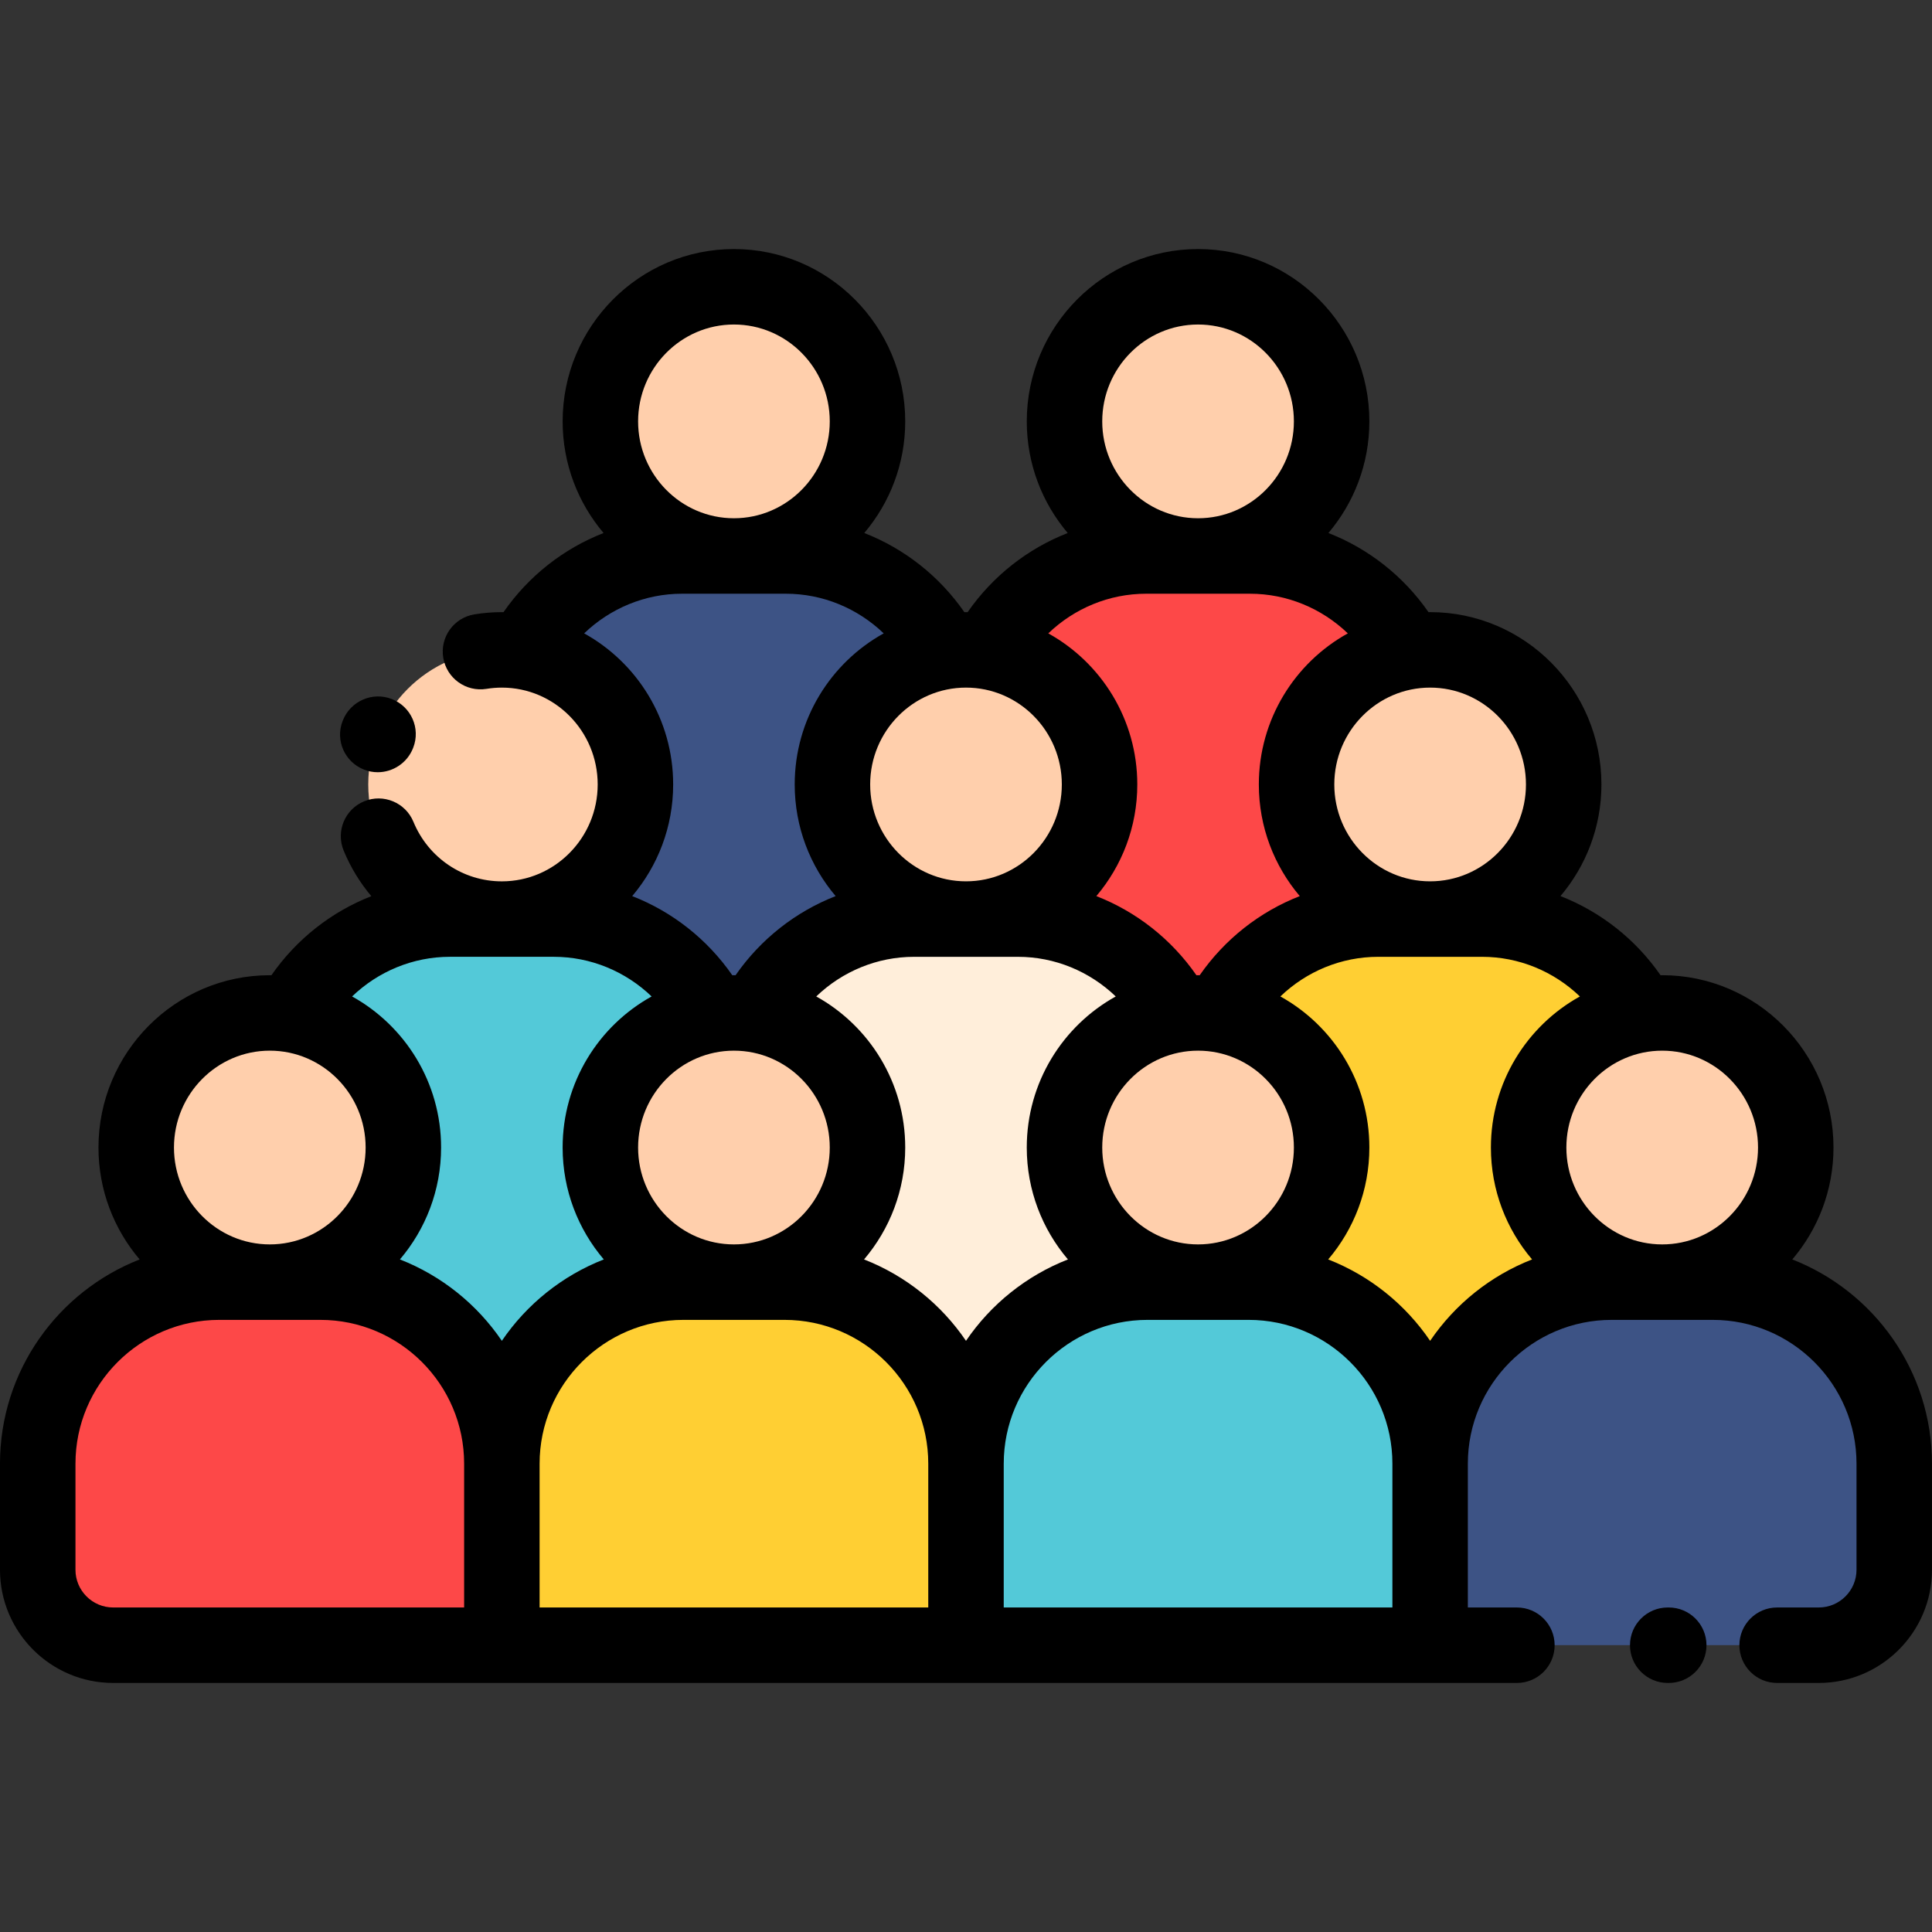<svg viewBox="0 -66 512 512" xmlns="http://www.w3.org/2000/svg"><rect x="0" y="-66" width="512" height="512" fill="#333333" stroke="none"/><g fill-rule="evenodd"><path d="m229.883 45.656c0-19.699-15.848-35.672-35.395-35.672-19.551 0-35.398 15.973-35.398 35.672 0 19.703 15.848 35.672 35.398 35.672 19.547 0 35.395-15.969 35.395-35.672zm0 0" fill="#ffcfac"/><path d="m352.883 45.656c0-19.699-15.848-35.672-35.395-35.672-19.551 0-35.398 15.973-35.398 35.672 0 19.703 15.848 35.672 35.398 35.672 19.547 0 35.395-15.969 35.395-35.672zm0 0" fill="#ffcfac"/><path d="m250.266 106.672c-8.09-15.059-23.918-25.344-42.016-25.344h-27.527c-18.094 0-33.922 10.285-42.012 25.344 16.824 2.754 29.672 17.469 29.672 35.207 0 19.699-15.848 35.668-35.395 35.668h13.762c18.098 0 33.926 10.289 42.016 25.34 1.863-.305 3.773-.465 5.723-.465s3.859.16 5.723.469c8.09-15.059 23.918-25.344 42.016-25.344h13.762c-19.547 0-35.395-15.973-35.395-35.672-.004-17.734 12.844-32.449 29.672-35.203zm0 0" fill="#3d5385"/><path d="m303.723 81.328c-18.098 0-33.922 10.285-42.012 25.344 16.824 2.754 29.672 17.469 29.672 35.207 0 19.699-15.848 35.668-35.398 35.668h13.766c18.098 0 33.922 10.289 42.012 25.34 1.863-.305 3.777-.465 5.723-.465 1.949 0 3.863.16 5.727.469 8.09-15.059 23.914-25.344 42.012-25.344h13.762c-19.547 0-35.395-15.973-35.395-35.672 0-17.734 12.848-32.449 29.676-35.207-8.09-15.055-23.918-25.344-42.016-25.344h-27.527zm0 0" fill="#fd4848"/><path d="m168.383 141.879c0-17.738-12.848-32.453-29.672-35.207-1.863-.309-3.777-.465-5.727-.465-19.547 0-35.395 15.973-35.395 35.672 0 19.699 15.848 35.672 35.395 35.672 19.551 0 35.398-15.973 35.398-35.672zm0 0" fill="#ffcfac"/><path d="m250.266 106.672c-16.828 2.754-29.676 17.469-29.676 35.207 0 19.699 15.848 35.672 35.398 35.672 19.547 0 35.395-15.973 35.395-35.672 0-17.738-12.848-32.453-29.672-35.207-1.863-.309-3.773-.465-5.723-.465s-3.859.156-5.723.465zm0 0" fill="#ffcfac"/><path d="m373.266 106.672c-16.828 2.754-29.676 17.469-29.676 35.207 0 19.699 15.848 35.672 35.395 35.672 19.551 0 35.398-15.973 35.398-35.672 0-19.703-15.848-35.672-35.398-35.672-1.945 0-3.855.156-5.719.465zm0 0" fill="#ffcfac"/><path d="m188.766 202.891c-8.09-15.055-23.918-25.34-42.016-25.34h-27.527c-18.094 0-33.922 10.285-42.012 25.34 16.824 2.754 29.672 17.469 29.672 35.207 0 19.699-15.848 35.672-35.395 35.672h13.762c26.258 0 47.738 21.648 47.738 48.109 0-26.461 21.48-48.109 47.734-48.109h13.766c-19.551 0-35.398-15.973-35.398-35.672 0-17.738 12.848-32.453 29.676-35.207zm0 0" fill="#53c9d8"/><path d="m242.223 177.551c-18.094 0-33.922 10.285-42.012 25.336 16.824 2.758 29.672 17.473 29.672 35.207 0 19.703-15.848 35.672-35.395 35.672h13.762c26.254 0 47.738 21.648 47.738 48.109 0-26.461 21.48-48.109 47.734-48.109h13.766c-19.551 0-35.395-15.969-35.395-35.672 0-17.734 12.844-32.449 29.672-35.203-8.09-15.055-23.918-25.344-42.016-25.344h-27.527zm0 0" fill="#ffeeda"/><path d="m323.211 202.891c16.824 2.754 29.672 17.469 29.672 35.207 0 19.699-15.848 35.672-35.395 35.672h13.762c26.258 0 47.738 21.648 47.738 48.109 0-26.461 21.48-48.109 47.734-48.109h13.766c-19.551 0-35.398-15.973-35.398-35.672 0-17.738 12.848-32.453 29.676-35.207-8.09-15.055-23.918-25.34-42.016-25.34h-27.527c-18.094 0-33.922 10.285-42.012 25.34zm0 0" fill="#ffcf33"/><path d="m71.488 273.766c19.547 0 35.395-15.969 35.395-35.672 0-17.734-12.844-32.449-29.672-35.207-1.863-.305-3.777-.461-5.723-.461-19.551 0-35.395 15.969-35.395 35.668-.004 19.703 15.844 35.672 35.395 35.672zm0 0" fill="#ffcfac"/><path d="m159.09 238.098c0 19.699 15.848 35.672 35.398 35.672 19.547 0 35.395-15.973 35.395-35.672 0-17.738-12.848-32.453-29.672-35.207-1.863-.305-3.777-.465-5.723-.465-1.949 0-3.859.16-5.723.465-16.828 2.754-29.676 17.469-29.676 35.207zm0 0" fill="#ffcfac"/><path d="m282.09 238.098c0 19.699 15.848 35.672 35.395 35.672 19.551 0 35.398-15.973 35.398-35.672 0-17.738-12.848-32.453-29.672-35.207-1.863-.305-3.777-.465-5.727-.465-1.945 0-3.859.16-5.723.465-16.824 2.754-29.672 17.469-29.672 35.207zm0 0" fill="#ffcfac"/><path d="m405.09 238.098c0 19.699 15.848 35.672 35.398 35.672 19.547 0 35.395-15.973 35.395-35.672 0-19.703-15.848-35.672-35.395-35.672-1.949 0-3.859.16-5.723.465-16.828 2.754-29.676 17.469-29.676 35.207zm0 0" fill="#ffcfac"/><path d="m378.984 321.875c0-26.461-21.48-48.109-47.734-48.109h-27.527c-26.254 0-47.738 21.648-47.738 48.109v48.109h123zm0 0" fill="#53c9d8"/><path d="m255.988 321.875c0-26.461-21.48-48.109-47.738-48.109h-27.527c-26.254 0-47.734 21.648-47.734 48.109v48.109h123zm0 0" fill="#ffcf33"/><path d="m29.984 369.984h103v-48.105c0-26.461-21.648-48.109-48.105-48.109h-26.781c-26.461 0-48.109 21.648-48.109 48.109v28.109c0 10.996 8.996 19.996 19.996 19.996zm0 0" fill="#fd4848"/><path d="m378.984 369.984h103c11 0 20-9 20-20v-28.109c0-26.461-21.648-48.109-48.105-48.109h-26.785c-26.457 0-48.109 21.648-48.109 48.109zm0 0" fill="#3d5385"/></g><path d="m442.234 360h-.27c-5.523 0-10 4.477-10 10s4.477 10 10 10h.27c5.523 0 10-4.477 10-10s-4.477-10-10-10zm0 0"/><path d="m474.984 267.762c6.793-7.984 10.91-18.34 10.91-29.652 0-25.184-20.363-45.672-45.395-45.672-.145 0-.289.012-.434.012-6.656-9.59-15.926-16.844-26.523-20.977 6.758-7.977 10.852-18.305 10.852-29.582 0-25.184-20.363-45.672-45.398-45.672-.141 0-.281.012-.426.012-6.66-9.59-15.93-16.844-26.527-20.977 6.758-7.977 10.852-18.305 10.852-29.582 0-25.184-20.363-45.672-45.395-45.672s-45.395 20.488-45.395 45.672c0 11.277 4.09 21.605 10.848 29.582-10.598 4.133-19.863 11.387-26.523 20.977-.145 0-.285-.008-.43-.008s-.285.008-.43.008c-6.66-9.59-15.93-16.844-26.527-20.977 6.758-7.977 10.852-18.305 10.852-29.582 0-25.184-20.363-45.672-45.395-45.672s-45.395 20.488-45.395 45.672c0 11.277 4.09 21.605 10.848 29.582-10.598 4.133-19.867 11.387-26.523 20.977-.145 0-.285-.008-.43-.008-2.43 0-4.883.199-7.281.59-5.453.895-9.148 6.035-8.254 11.484.891 5.449 6.023 9.145 11.48 8.254 1.34-.219 2.703-.328 4.055-.328 14.004 0 25.395 11.516 25.395 25.672 0 14.152-11.391 25.672-25.395 25.672-10.277 0-19.48-6.199-23.438-15.785-2.105-5.105-7.957-7.535-13.059-5.43-5.105 2.109-7.535 7.957-5.43 13.059 1.848 4.473 4.34 8.527 7.336 12.082-10.578 4.137-19.832 11.383-26.48 20.957-.145 0-.285-.008-.434-.008-25.027 0-45.395 20.488-45.395 45.672 0 11.309 4.117 21.664 10.91 29.652-21.637 8.461-37.012 29.523-37.012 54.125v28.109c0 16.543 13.457 30 30 30h372c5.523 0 10-4.477 10-10s-4.477-10-10-10h-13v-38.109c0-21.012 17.098-38.109 38.109-38.109h26.781c21.012 0 38.109 17.098 38.109 38.109v28.109c0 5.516-4.488 10-10 10h-11.035c-5.523 0-10 4.477-10 10s4.477 10 10 10h11.035c16.543 0 30-13.457 30-30v-28.109c0-24.602-15.375-45.664-37.016-54.129zm-9.09-29.652c0 14.156-11.391 25.672-25.395 25.672s-25.395-11.516-25.395-25.672 11.391-25.672 25.395-25.672 25.395 11.516 25.395 25.672zm-61.5-96.215c0 14.152-11.391 25.668-25.395 25.668s-25.395-11.516-25.395-25.668c0-14.156 11.391-25.672 25.395-25.672s25.395 11.516 25.395 25.672zm-86.895-121.895c14.004 0 25.395 11.516 25.395 25.672 0 14.152-11.391 25.672-25.395 25.672s-25.395-11.52-25.395-25.672c0-14.156 11.391-25.672 25.395-25.672zm-13.762 71.344h27.523c9.785 0 19.008 3.867 25.926 10.508-14.043 7.773-23.582 22.805-23.582 40.043 0 11.277 4.09 21.605 10.848 29.582-10.598 4.133-19.863 11.383-26.523 20.973-.145 0-.285-.012-.43-.012s-.289.012-.434.012c-6.656-9.59-15.926-16.84-26.523-20.973 6.758-7.977 10.852-18.305 10.852-29.582 0-17.238-9.543-32.27-23.586-40.043 6.922-6.641 16.141-10.508 25.93-10.508zm13.762 172.438c-14.004 0-25.395-11.516-25.395-25.672s11.391-25.672 25.395-25.672 25.395 11.516 25.395 25.672-11.391 25.672-25.395 25.672zm-61.5 25.555c-6.566-9.672-15.977-17.258-27.016-21.574 6.793-7.984 10.91-18.34 10.91-29.652 0-17.23-9.539-32.266-23.582-40.039 6.918-6.641 16.141-10.504 25.926-10.504h27.523c9.785 0 19.008 3.863 25.926 10.504-14.043 7.773-23.582 22.805-23.582 40.039 0 11.312 4.117 21.668 10.91 29.652-11.039 4.316-20.449 11.902-27.016 21.574zm-86.895-51.227c0-14.156 11.391-25.672 25.395-25.672s25.395 11.516 25.395 25.672-11.391 25.672-25.395 25.672-25.395-11.516-25.395-25.672zm86.895-121.887c14.004 0 25.395 11.516 25.395 25.672 0 14.152-11.391 25.668-25.395 25.668s-25.395-11.516-25.395-25.672c0-14.152 11.391-25.668 25.395-25.668zm-61.5-96.223c14.004 0 25.395 11.516 25.395 25.672 0 14.152-11.391 25.672-25.395 25.672s-25.395-11.52-25.395-25.672c0-14.156 11.391-25.672 25.395-25.672zm-39.691 81.852c6.922-6.641 16.141-10.508 25.93-10.508h27.523c9.789 0 19.008 3.867 25.93 10.508-14.047 7.773-23.586 22.805-23.586 40.043 0 11.277 4.09 21.605 10.848 29.582-10.594 4.133-19.863 11.383-26.523 20.973-.145 0-.285-.012-.43-.012s-.289.012-.434.012c-6.656-9.59-15.926-16.84-26.523-20.973 6.758-7.977 10.852-18.305 10.852-29.582 0-17.238-9.539-32.27-23.586-40.043zm-35.57 85.711h27.523c9.785 0 19.008 3.867 25.926 10.508-14.043 7.773-23.586 22.805-23.586 40.039 0 11.312 4.117 21.668 10.91 29.652-11.035 4.316-20.445 11.902-27.016 21.574-6.566-9.676-15.977-17.258-27.012-21.574 6.793-7.984 10.91-18.34 10.91-29.652 0-17.234-9.543-32.266-23.586-40.039 6.922-6.641 16.145-10.508 25.93-10.508zm-47.738 24.875c14.004 0 25.395 11.516 25.395 25.672s-11.391 25.672-25.395 25.672-25.395-11.516-25.395-25.672 11.391-25.672 25.395-25.672zm-51.5 137.562v-28.109c0-21.012 17.098-38.109 38.109-38.109h26.781c21.012 0 38.109 17.098 38.109 38.109v38.109h-93c-5.516 0-10-4.484-10-10zm123-28.109c0-21.012 17.098-38.109 38.109-38.109h26.781c21.012 0 38.109 17.098 38.109 38.109v38.109h-103zm123 0c0-21.012 17.098-38.109 38.109-38.109h26.781c21.012 0 38.109 17.098 38.109 38.109v38.109h-103zm113-32.555c-6.566-9.672-15.977-17.258-27.016-21.574 6.793-7.984 10.91-18.34 10.91-29.652 0-17.23-9.539-32.266-23.582-40.039 6.918-6.641 16.141-10.504 25.926-10.504h27.523c9.785 0 19.008 3.863 25.926 10.504-14.043 7.773-23.582 22.805-23.582 40.039 0 11.312 4.117 21.668 10.91 29.652-11.039 4.316-20.449 11.902-27.016 21.574zm0 0"/><path d="m96.465 137.957c1.191.473 2.426.691 3.637.691 3.992 0 7.777-2.414 9.34-6.34l.062-.156c2.004-5.133-.539-10.871-5.664-12.895-5.125-2.023-10.938.527-12.977 5.648l-.062.156c-2.004 5.133.539 10.871 5.664 12.895zm0 0"/></svg>